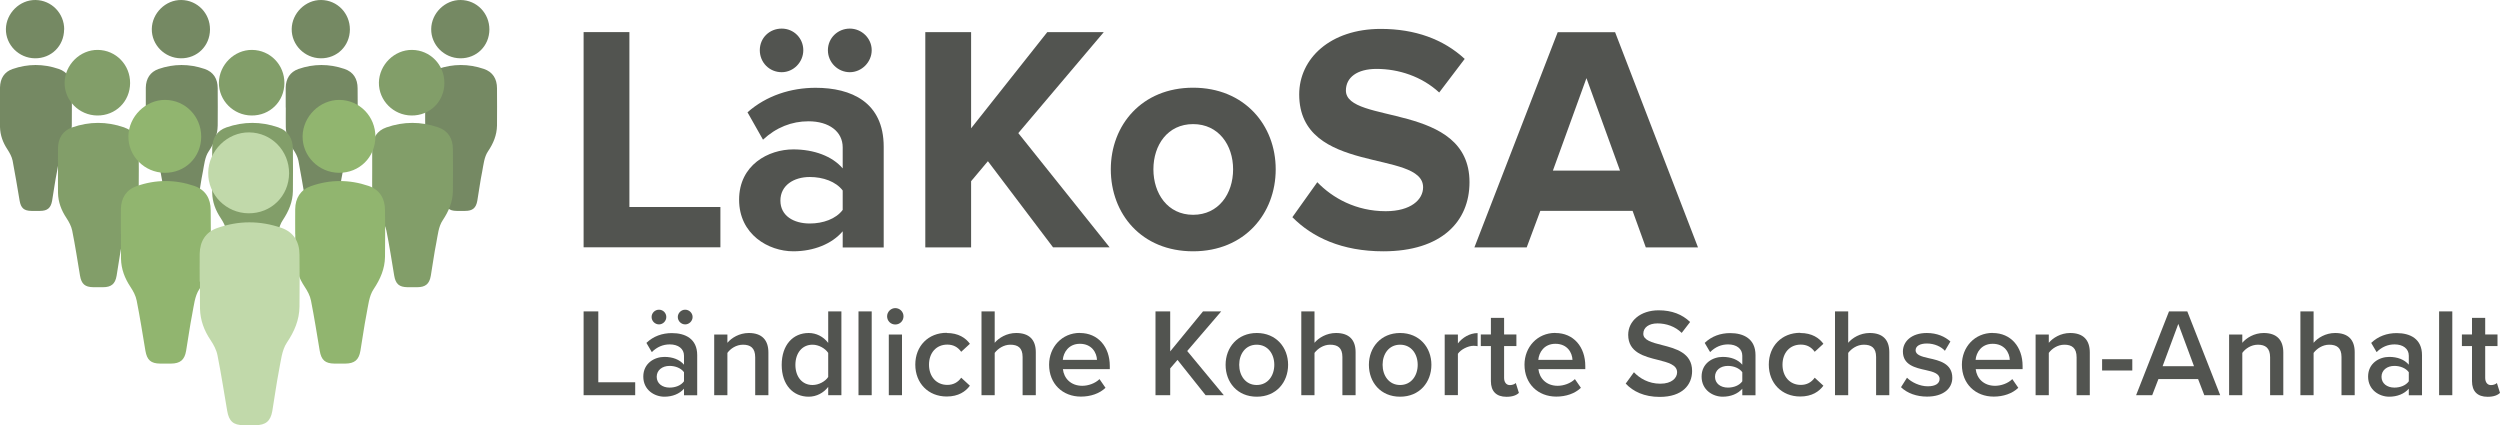 <?xml version="1.0" encoding="UTF-8"?>
<svg id="Ebene_1" data-name="Ebene 1" xmlns="http://www.w3.org/2000/svg" viewBox="0 0 250 42.53">
  <defs>
    <style>
      .cls-1 {
        fill: #829e69;
      }

      .cls-2 {
        fill: #91b56f;
      }

      .cls-3 {
        fill: #c1d9aa;
      }

      .cls-4 {
        fill: #525450;
      }

      .cls-5 {
        fill: #758963;
      }
    </style>
  </defs>
  <g>
    <g>
      <path class="cls-5" d="M42.52,10.75h0c0,.65-.01,1.3,0,1.95.02.82.29,1.56.75,2.25.23.34.43.72.51,1.11.26,1.33.47,2.67.7,4,.13.75.44,1.02,1.18,1.03.29,0,.57,0,.86,0,.74,0,1.08-.29,1.21-1.01.17-.98.29-1.96.49-2.93.13-.68.2-1.45.57-2,.55-.81.89-1.64.91-2.59.02-1.24,0-2.49,0-3.73,0-.94-.42-1.64-1.32-1.94-1.53-.52-3.08-.52-4.6.01-.84.3-1.25.96-1.27,1.86,0,.67,0,1.34,0,2.01ZM48.94,2.95c0-1.63-1.26-2.93-2.87-2.95-1.57-.02-2.93,1.32-2.95,2.9-.02,1.59,1.29,2.91,2.9,2.93,1.64.02,2.91-1.24,2.92-2.88Z"/>
      <path class="cls-5" d="M14.59,10.75h0c0,.65-.01,1.3,0,1.95.02.82.29,1.56.75,2.25.22.34.43.72.51,1.11.26,1.33.47,2.67.7,4,.13.75.44,1.02,1.18,1.03.29,0,.57,0,.86,0,.74,0,1.08-.29,1.21-1.01.17-.98.29-1.96.49-2.93.13-.68.2-1.45.57-2,.54-.81.89-1.64.91-2.59.02-1.24,0-2.49,0-3.73,0-.94-.42-1.64-1.32-1.94-1.53-.52-3.08-.52-4.6.01-.84.3-1.25.96-1.27,1.86,0,.67,0,1.34,0,2.01ZM21,2.95C21.01,1.33,19.74.02,18.13,0c-1.57-.02-2.93,1.32-2.95,2.9-.02,1.59,1.29,2.91,2.9,2.93,1.64.02,2.91-1.24,2.92-2.88Z"/>
      <path class="cls-5" d="M0,10.75h0c0,.65-.01,1.3,0,1.95.02.82.29,1.56.75,2.25.22.34.43.72.51,1.11.26,1.33.47,2.67.7,4,.13.75.44,1.02,1.18,1.03.29,0,.57,0,.86,0,.74,0,1.08-.29,1.21-1.01.17-.98.29-1.96.49-2.93.13-.68.2-1.45.57-2,.55-.81.89-1.64.91-2.59.02-1.24,0-2.49,0-3.73,0-.94-.42-1.64-1.32-1.94-1.53-.52-3.08-.52-4.6.01C.43,7.18.02,7.85,0,8.75c0,.67,0,1.34,0,2.01ZM6.42,2.95C6.43,1.33,5.15.02,3.55,0,1.97-.02.62,1.32.59,2.9c-.02,1.59,1.29,2.91,2.9,2.93,1.64.02,2.91-1.24,2.92-2.88Z"/>
      <path class="cls-5" d="M28.58,10.75h0c0,.65-.01,1.3,0,1.95.02.82.29,1.56.75,2.25.23.34.43.72.51,1.11.26,1.33.47,2.67.7,4,.13.75.44,1.02,1.18,1.03.29,0,.57,0,.86,0,.74,0,1.08-.29,1.21-1.01.17-.98.29-1.96.49-2.93.13-.68.2-1.45.57-2,.54-.81.89-1.64.91-2.59.02-1.24.01-2.49,0-3.73,0-.94-.42-1.64-1.32-1.94-1.53-.52-3.08-.52-4.6.01-.84.3-1.25.96-1.27,1.86,0,.67,0,1.34,0,2.01ZM34.99,2.95c0-1.63-1.26-2.93-2.87-2.95-1.57-.02-2.93,1.32-2.95,2.9-.02,1.59,1.29,2.91,2.9,2.93,1.64.02,2.91-1.24,2.92-2.88Z"/>
    </g>
    <g>
      <path class="cls-1" d="M37.22,17.09h0c0,.73-.01,1.46,0,2.19.02.93.33,1.75.85,2.53.25.38.48.81.57,1.25.3,1.49.53,3,.78,4.5.14.84.5,1.15,1.33,1.16.32,0,.65,0,.97,0,.83,0,1.22-.33,1.36-1.14.19-1.1.33-2.21.55-3.3.15-.77.22-1.63.64-2.25.61-.92,1-1.84,1.02-2.92.02-1.4.01-2.8,0-4.19,0-1.06-.47-1.84-1.48-2.19-1.72-.59-3.46-.59-5.17.01-.95.33-1.41,1.08-1.42,2.09,0,.75,0,1.51,0,2.26ZM44.44,8.31c.01-1.83-1.42-3.3-3.23-3.32-1.77-.02-3.29,1.48-3.32,3.27-.02,1.79,1.45,3.27,3.26,3.29,1.84.02,3.28-1.4,3.29-3.24Z"/>
      <path class="cls-1" d="M21.22,17.09h0c0,.73-.01,1.46,0,2.19.02.93.33,1.75.85,2.53.25.38.48.81.57,1.25.3,1.49.53,3,.78,4.5.14.84.5,1.15,1.33,1.16.32,0,.65,0,.97,0,.83,0,1.22-.33,1.36-1.14.19-1.1.33-2.21.55-3.3.15-.77.22-1.63.64-2.25.61-.92,1-1.84,1.02-2.92.02-1.4.01-2.8,0-4.19,0-1.06-.47-1.84-1.48-2.19-1.72-.59-3.46-.59-5.17.01-.95.33-1.41,1.08-1.42,2.09,0,.75,0,1.51,0,2.26ZM28.44,8.31c.01-1.83-1.42-3.3-3.23-3.32-1.77-.02-3.29,1.48-3.32,3.27-.02,1.79,1.45,3.27,3.26,3.29,1.84.02,3.28-1.4,3.29-3.24Z"/>
      <path class="cls-1" d="M5.8,17.09h0c0,.73-.01,1.46,0,2.19.02.93.33,1.75.85,2.53.25.38.48.81.57,1.25.3,1.49.53,3,.78,4.5.14.84.5,1.15,1.33,1.16.32,0,.65,0,.97,0,.83,0,1.22-.33,1.36-1.14.19-1.1.33-2.21.55-3.3.15-.77.22-1.63.64-2.25.61-.92,1-1.84,1.02-2.92.02-1.4.01-2.8,0-4.19,0-1.06-.47-1.84-1.48-2.19-1.72-.59-3.46-.59-5.17.01-.95.33-1.41,1.08-1.42,2.09-.01.75,0,1.51,0,2.26ZM13.01,8.31c.01-1.83-1.42-3.3-3.23-3.32-1.77-.02-3.29,1.48-3.32,3.27-.02,1.79,1.45,3.27,3.26,3.29,1.84.02,3.28-1.4,3.29-3.24Z"/>
    </g>
    <g>
      <path class="cls-2" d="M29.53,23.43h0c0,.81-.01,1.63,0,2.44.02,1.03.37,1.95.94,2.81.28.42.54.9.63,1.39.33,1.66.59,3.33.87,5,.16.94.55,1.28,1.48,1.29.36,0,.72,0,1.08,0,.92-.01,1.35-.36,1.51-1.27.21-1.22.37-2.45.61-3.67.17-.85.25-1.82.71-2.5.68-1.02,1.12-2.04,1.14-3.24.03-1.55.01-3.11,0-4.66,0-1.17-.53-2.05-1.65-2.43-1.91-.65-3.85-.65-5.75.02-1.05.37-1.57,1.2-1.58,2.32-.01.84,0,1.67,0,2.51ZM37.54,13.68c.01-2.03-1.58-3.67-3.59-3.69-1.96-.02-3.66,1.65-3.69,3.63-.03,1.99,1.61,3.64,3.63,3.66,2.04.02,3.64-1.55,3.65-3.6Z"/>
      <path class="cls-2" d="M12.1,23.43h0c0,.81-.01,1.63,0,2.44.02,1.03.37,1.95.94,2.81.28.42.54.9.63,1.39.33,1.66.59,3.33.87,5,.16.94.55,1.28,1.48,1.29.36,0,.72,0,1.08,0,.92-.01,1.35-.36,1.51-1.27.21-1.22.37-2.45.61-3.67.17-.85.25-1.82.71-2.5.68-1.02,1.12-2.04,1.14-3.24.03-1.55.01-3.11,0-4.66,0-1.17-.53-2.05-1.65-2.43-1.91-.65-3.85-.65-5.75.02-1.05.37-1.57,1.2-1.58,2.32-.01.84,0,1.67,0,2.51ZM20.12,13.68c.01-2.03-1.58-3.67-3.59-3.69-1.96-.02-3.66,1.65-3.69,3.63-.03,1.99,1.61,3.64,3.63,3.66,2.04.02,3.64-1.55,3.65-3.6Z"/>
    </g>
    <path class="cls-3" d="M20,28.17h0c0,.9-.02,1.81,0,2.71.03,1.14.41,2.17,1.05,3.12.31.46.6,1,.7,1.54.37,1.84.65,3.7.97,5.55.18,1.04.61,1.42,1.64,1.43.4,0,.8,0,1.19,0,1.02-.01,1.5-.4,1.68-1.41.23-1.36.41-2.73.67-4.07.19-.95.28-2.02.79-2.78.76-1.13,1.24-2.27,1.26-3.6.03-1.73.01-3.45,0-5.18,0-1.3-.58-2.27-1.83-2.7-2.12-.73-4.27-.73-6.39.02-1.17.41-1.74,1.34-1.76,2.58-.01.93,0,1.86,0,2.79ZM28.91,17.34c.01-2.26-1.76-4.08-3.99-4.1-2.18-.03-4.07,1.83-4.1,4.03-.03,2.21,1.79,4.04,4.03,4.06,2.27.02,4.04-1.72,4.06-4Z"/>
  </g>
  <g>
    <g>
      <path class="cls-4" d="M58.36,24.74V3.21h4.58v17.49h9.1v4.03h-13.68Z"/>
      <path class="cls-4" d="M84.27,24.74v-1.61c-1.07,1.26-2.9,2-4.94,2-2.48,0-5.42-1.68-5.42-5.16s2.94-5.03,5.42-5.03c2.07,0,3.9.68,4.94,1.9v-2.1c0-1.58-1.36-2.61-3.42-2.61-1.68,0-3.23.61-4.55,1.84l-1.55-2.74c1.9-1.68,4.36-2.45,6.81-2.45,3.55,0,6.81,1.42,6.81,5.9v10.07h-4.1ZM78.17,7.22c-1.23,0-2.19-.97-2.19-2.2s.97-2.16,2.19-2.16,2.16.97,2.16,2.16-.97,2.2-2.16,2.2ZM84.27,20.99v-1.94c-.68-.9-1.97-1.35-3.29-1.35-1.61,0-2.94.84-2.94,2.36s1.32,2.29,2.94,2.29c1.32,0,2.61-.45,3.29-1.36ZM84.98,7.22c-1.19,0-2.19-.97-2.19-2.2s1-2.16,2.19-2.16,2.19.97,2.19,2.16-1,2.2-2.19,2.2Z"/>
      <path class="cls-4" d="M105.31,24.74l-6.52-8.62-1.68,2v6.62h-4.58V3.21h4.58v9.62l7.62-9.62h5.65l-8.55,10.1,9.13,11.42h-5.65Z"/>
      <path class="cls-4" d="M111.08,16.93c0-4.42,3.1-8.16,8.23-8.16s8.26,3.74,8.26,8.16-3.1,8.2-8.26,8.2-8.23-3.74-8.23-8.2ZM123.31,16.93c0-2.42-1.45-4.52-4-4.52s-3.97,2.1-3.97,4.52,1.42,4.55,3.97,4.55,4-2.1,4-4.55Z"/>
      <path class="cls-4" d="M129.25,21.7l2.48-3.48c1.52,1.58,3.87,2.9,6.84,2.9,2.52,0,3.74-1.16,3.74-2.39,0-3.81-12.39-1.19-12.39-9.29,0-3.58,3.1-6.55,8.16-6.55,3.42,0,6.26,1.03,8.39,3l-2.55,3.36c-1.74-1.61-4.07-2.36-6.26-2.36-1.97,0-3.07.87-3.07,2.16,0,3.42,12.36,1.13,12.36,9.17,0,3.94-2.81,6.91-8.62,6.91-4.13,0-7.1-1.39-9.1-3.42Z"/>
      <path class="cls-4" d="M164.58,24.74l-1.32-3.65h-9.23l-1.36,3.65h-5.23l8.33-21.52h5.74l8.29,21.52h-5.23ZM158.65,7.8l-3.36,9.26h6.71l-3.36-9.26Z"/>
    </g>
    <g>
      <path class="cls-4" d="M58.36,39.52v-8.38h1.47v7.09h3.69v1.29h-5.16Z"/>
      <path class="cls-4" d="M68.4,39.52v-.65c-.45.52-1.16.8-1.96.8-.99,0-2.11-.67-2.11-2.01s1.12-1.97,2.11-1.97c.82,0,1.52.26,1.96.78v-.9c0-.7-.58-1.13-1.42-1.13-.68,0-1.27.25-1.8.77l-.54-.92c.7-.67,1.58-.98,2.55-.98,1.34,0,2.53.57,2.53,2.2v4.02h-1.32ZM65.16,31.7c0-.4.33-.73.74-.73s.73.33.73.73-.33.74-.73.74-.74-.33-.74-.74ZM68.4,37.22c-.3-.41-.87-.63-1.44-.63-.74,0-1.29.43-1.29,1.09s.55,1.08,1.29,1.08c.58,0,1.14-.21,1.44-.63v-.92ZM67.78,31.7c0-.4.34-.73.74-.73s.74.33.74.73-.34.74-.74.74-.74-.33-.74-.74Z"/>
      <path class="cls-4" d="M75.52,39.52v-3.79c0-.94-.48-1.26-1.22-1.26-.68,0-1.26.4-1.56.82v4.23h-1.32v-6.07h1.32v.83c.4-.48,1.18-.98,2.14-.98,1.31,0,1.96.7,1.96,1.95v4.27h-1.32Z"/>
      <path class="cls-4" d="M82.82,39.52v-.83c-.46.6-1.17.98-1.95.98-1.56,0-2.7-1.18-2.7-3.18s1.13-3.19,2.7-3.19c.75,0,1.46.35,1.95.99v-3.15h1.32v8.38h-1.32ZM82.82,35.29c-.3-.45-.94-.82-1.57-.82-1.04,0-1.71.84-1.71,2.02s.67,2.01,1.71,2.01c.63,0,1.27-.35,1.57-.8v-2.41Z"/>
      <path class="cls-4" d="M85.85,39.52v-8.38h1.32v8.38h-1.32Z"/>
      <path class="cls-4" d="M88.71,31.63c0-.45.38-.82.82-.82s.82.36.82.82-.36.82-.82.82-.82-.36-.82-.82ZM88.88,39.52v-6.07h1.32v6.07h-1.32Z"/>
      <path class="cls-4" d="M94.67,33.3c1.18,0,1.9.5,2.32,1.08l-.87.8c-.34-.48-.8-.72-1.39-.72-1.11,0-1.83.83-1.83,2.01s.73,2.02,1.83,2.02c.59,0,1.06-.25,1.39-.72l.87.8c-.43.58-1.14,1.08-2.32,1.08-1.85,0-3.14-1.34-3.14-3.19s1.29-3.18,3.14-3.18Z"/>
      <path class="cls-4" d="M102.26,39.52v-3.82c0-.94-.49-1.23-1.23-1.23-.67,0-1.24.4-1.56.82v4.23h-1.32v-8.38h1.32v3.14c.4-.48,1.19-.98,2.15-.98,1.31,0,1.96.68,1.96,1.92v4.3h-1.32Z"/>
      <path class="cls-4" d="M107.99,33.3c1.82,0,2.99,1.39,2.99,3.3v.31h-4.69c.1.92.79,1.67,1.94,1.67.59,0,1.29-.24,1.72-.67l.6.87c-.6.58-1.5.88-2.46.88-1.82,0-3.18-1.27-3.18-3.19,0-1.76,1.28-3.18,3.08-3.18ZM106.28,35.99h3.42c-.03-.72-.52-1.61-1.71-1.61-1.13,0-1.65.87-1.71,1.61Z"/>
      <path class="cls-4" d="M120.56,39.52l-2.81-3.53-.73.85v2.68h-1.47v-8.38h1.47v4l3.28-4h1.82l-3.4,3.96,3.66,4.42h-1.81Z"/>
      <path class="cls-4" d="M122.56,36.48c0-1.73,1.19-3.18,3.12-3.18s3.13,1.44,3.13,3.18-1.18,3.19-3.13,3.19-3.12-1.44-3.12-3.19ZM127.43,36.48c0-1.07-.63-2.01-1.76-2.01s-1.75.94-1.75,2.01.63,2.02,1.75,2.02,1.76-.94,1.76-2.02Z"/>
      <path class="cls-4" d="M134.24,39.52v-3.82c0-.94-.49-1.23-1.23-1.23-.67,0-1.24.4-1.56.82v4.23h-1.32v-8.38h1.32v3.14c.4-.48,1.19-.98,2.15-.98,1.31,0,1.96.68,1.96,1.92v4.3h-1.32Z"/>
      <path class="cls-4" d="M136.89,36.48c0-1.73,1.19-3.18,3.12-3.18s3.13,1.44,3.13,3.18-1.18,3.19-3.13,3.19-3.12-1.44-3.12-3.19ZM141.77,36.48c0-1.07-.63-2.01-1.76-2.01s-1.75.94-1.75,2.01.63,2.02,1.75,2.02,1.76-.94,1.76-2.02Z"/>
      <path class="cls-4" d="M144.47,39.52v-6.07h1.32v.89c.45-.58,1.18-1.03,1.97-1.03v1.31c-.11-.02-.25-.04-.41-.04-.55,0-1.29.38-1.56.8v4.13h-1.32Z"/>
      <path class="cls-4" d="M149.09,38.12v-3.51h-1.01v-1.16h1.01v-1.66h1.32v1.66h1.23v1.16h-1.23v3.18c0,.41.2.72.58.72.25,0,.49-.1.59-.21l.31.99c-.24.23-.63.39-1.24.39-1.02,0-1.56-.55-1.56-1.56Z"/>
      <path class="cls-4" d="M155.54,33.3c1.82,0,2.99,1.39,2.99,3.3v.31h-4.69c.1.92.79,1.67,1.93,1.67.59,0,1.29-.24,1.72-.67l.6.87c-.6.58-1.5.88-2.46.88-1.82,0-3.18-1.27-3.18-3.19,0-1.76,1.28-3.18,3.08-3.18ZM153.83,35.99h3.42c-.03-.72-.51-1.61-1.71-1.61-1.13,0-1.65.87-1.71,1.61Z"/>
      <path class="cls-4" d="M163.38,37.21c.58.62,1.48,1.16,2.65,1.16s1.68-.59,1.68-1.14c0-.75-.89-.98-1.91-1.24-1.37-.34-2.98-.74-2.98-2.51,0-1.38,1.22-2.45,3.05-2.45,1.31,0,2.36.41,3.14,1.17l-.84,1.09c-.65-.65-1.55-.95-2.42-.95s-1.42.41-1.42,1.04.85.87,1.85,1.12c1.38.35,3.03.78,3.03,2.6,0,1.39-.98,2.59-3.24,2.59-1.55,0-2.66-.54-3.4-1.33l.82-1.13Z"/>
      <path class="cls-4" d="M174.23,39.52v-.65c-.45.52-1.16.8-1.96.8-.99,0-2.11-.67-2.11-2.01s1.12-1.97,2.11-1.97c.82,0,1.52.26,1.96.78v-.9c0-.7-.58-1.13-1.42-1.13-.68,0-1.27.25-1.8.77l-.54-.92c.7-.67,1.58-.98,2.55-.98,1.34,0,2.53.57,2.53,2.2v4.02h-1.32ZM174.23,37.22c-.3-.41-.87-.63-1.44-.63-.74,0-1.29.43-1.29,1.09s.55,1.08,1.29,1.08c.58,0,1.14-.21,1.44-.63v-.92Z"/>
      <path class="cls-4" d="M180.02,33.3c1.18,0,1.9.5,2.32,1.08l-.87.8c-.34-.48-.8-.72-1.39-.72-1.11,0-1.83.83-1.83,2.01s.73,2.02,1.83,2.02c.59,0,1.06-.25,1.39-.72l.87.8c-.43.58-1.14,1.08-2.32,1.08-1.85,0-3.14-1.34-3.14-3.19s1.29-3.18,3.14-3.18Z"/>
      <path class="cls-4" d="M187.61,39.52v-3.82c0-.94-.49-1.23-1.23-1.23-.67,0-1.24.4-1.56.82v4.23h-1.32v-8.38h1.32v3.14c.4-.48,1.19-.98,2.15-.98,1.31,0,1.96.68,1.96,1.92v4.3h-1.32Z"/>
      <path class="cls-4" d="M190.71,37.78c.43.44,1.27.85,2.06.85s1.19-.29,1.19-.74c0-.53-.64-.72-1.38-.88-1.04-.23-2.29-.5-2.29-1.86,0-.99.85-1.85,2.39-1.85,1.03,0,1.81.36,2.36.85l-.55.93c-.36-.41-1.04-.73-1.8-.73-.69,0-1.13.25-1.13.68,0,.46.6.63,1.32.79,1.06.23,2.35.53,2.35,1.96,0,1.07-.89,1.88-2.53,1.88-1.03,0-1.97-.33-2.6-.94l.6-.95Z"/>
      <path class="cls-4" d="M199.27,33.3c1.82,0,2.99,1.39,2.99,3.3v.31h-4.69c.1.92.79,1.67,1.94,1.67.59,0,1.29-.24,1.72-.67l.6.87c-.6.58-1.5.88-2.46.88-1.82,0-3.18-1.27-3.18-3.19,0-1.76,1.28-3.18,3.08-3.18ZM197.56,35.99h3.42c-.03-.72-.52-1.61-1.71-1.61-1.13,0-1.65.87-1.71,1.61Z"/>
      <path class="cls-4" d="M207.66,39.52v-3.79c0-.94-.48-1.26-1.22-1.26-.68,0-1.26.4-1.56.82v4.23h-1.32v-6.07h1.32v.83c.4-.48,1.18-.98,2.14-.98,1.31,0,1.96.7,1.96,1.95v4.27h-1.32Z"/>
      <path class="cls-4" d="M210.21,37.05v-1.13h3.02v1.13h-3.02Z"/>
      <path class="cls-4" d="M220.43,39.52l-.62-1.61h-3.97l-.62,1.61h-1.61l3.29-8.38h1.83l3.29,8.38h-1.61ZM217.83,32.39l-1.57,4.23h3.14l-1.57-4.23Z"/>
      <path class="cls-4" d="M227.01,39.52v-3.79c0-.94-.48-1.26-1.22-1.26-.68,0-1.26.4-1.56.82v4.23h-1.32v-6.07h1.32v.83c.4-.48,1.18-.98,2.14-.98,1.31,0,1.96.7,1.96,1.95v4.27h-1.32Z"/>
      <path class="cls-4" d="M234.15,39.52v-3.82c0-.94-.49-1.23-1.23-1.23-.67,0-1.24.4-1.56.82v4.23h-1.32v-8.38h1.32v3.14c.4-.48,1.19-.98,2.15-.98,1.31,0,1.96.68,1.96,1.92v4.3h-1.32Z"/>
      <path class="cls-4" d="M240.88,39.52v-.65c-.45.52-1.16.8-1.96.8-.99,0-2.11-.67-2.11-2.01s1.12-1.97,2.11-1.97c.82,0,1.52.26,1.96.78v-.9c0-.7-.58-1.13-1.42-1.13-.68,0-1.27.25-1.8.77l-.54-.92c.7-.67,1.58-.98,2.55-.98,1.34,0,2.53.57,2.53,2.2v4.02h-1.32ZM240.88,37.22c-.3-.41-.87-.63-1.44-.63-.74,0-1.29.43-1.29,1.09s.55,1.08,1.29,1.08c.58,0,1.14-.21,1.44-.63v-.92Z"/>
      <path class="cls-4" d="M243.91,39.52v-8.38h1.32v8.38h-1.32Z"/>
      <path class="cls-4" d="M247.2,38.12v-3.51h-1.01v-1.16h1.01v-1.66h1.32v1.66h1.23v1.16h-1.23v3.18c0,.41.2.72.58.72.25,0,.49-.1.59-.21l.31.99c-.24.23-.63.39-1.24.39-1.02,0-1.56-.55-1.56-1.56Z"/>
    </g>
  </g>
</svg>